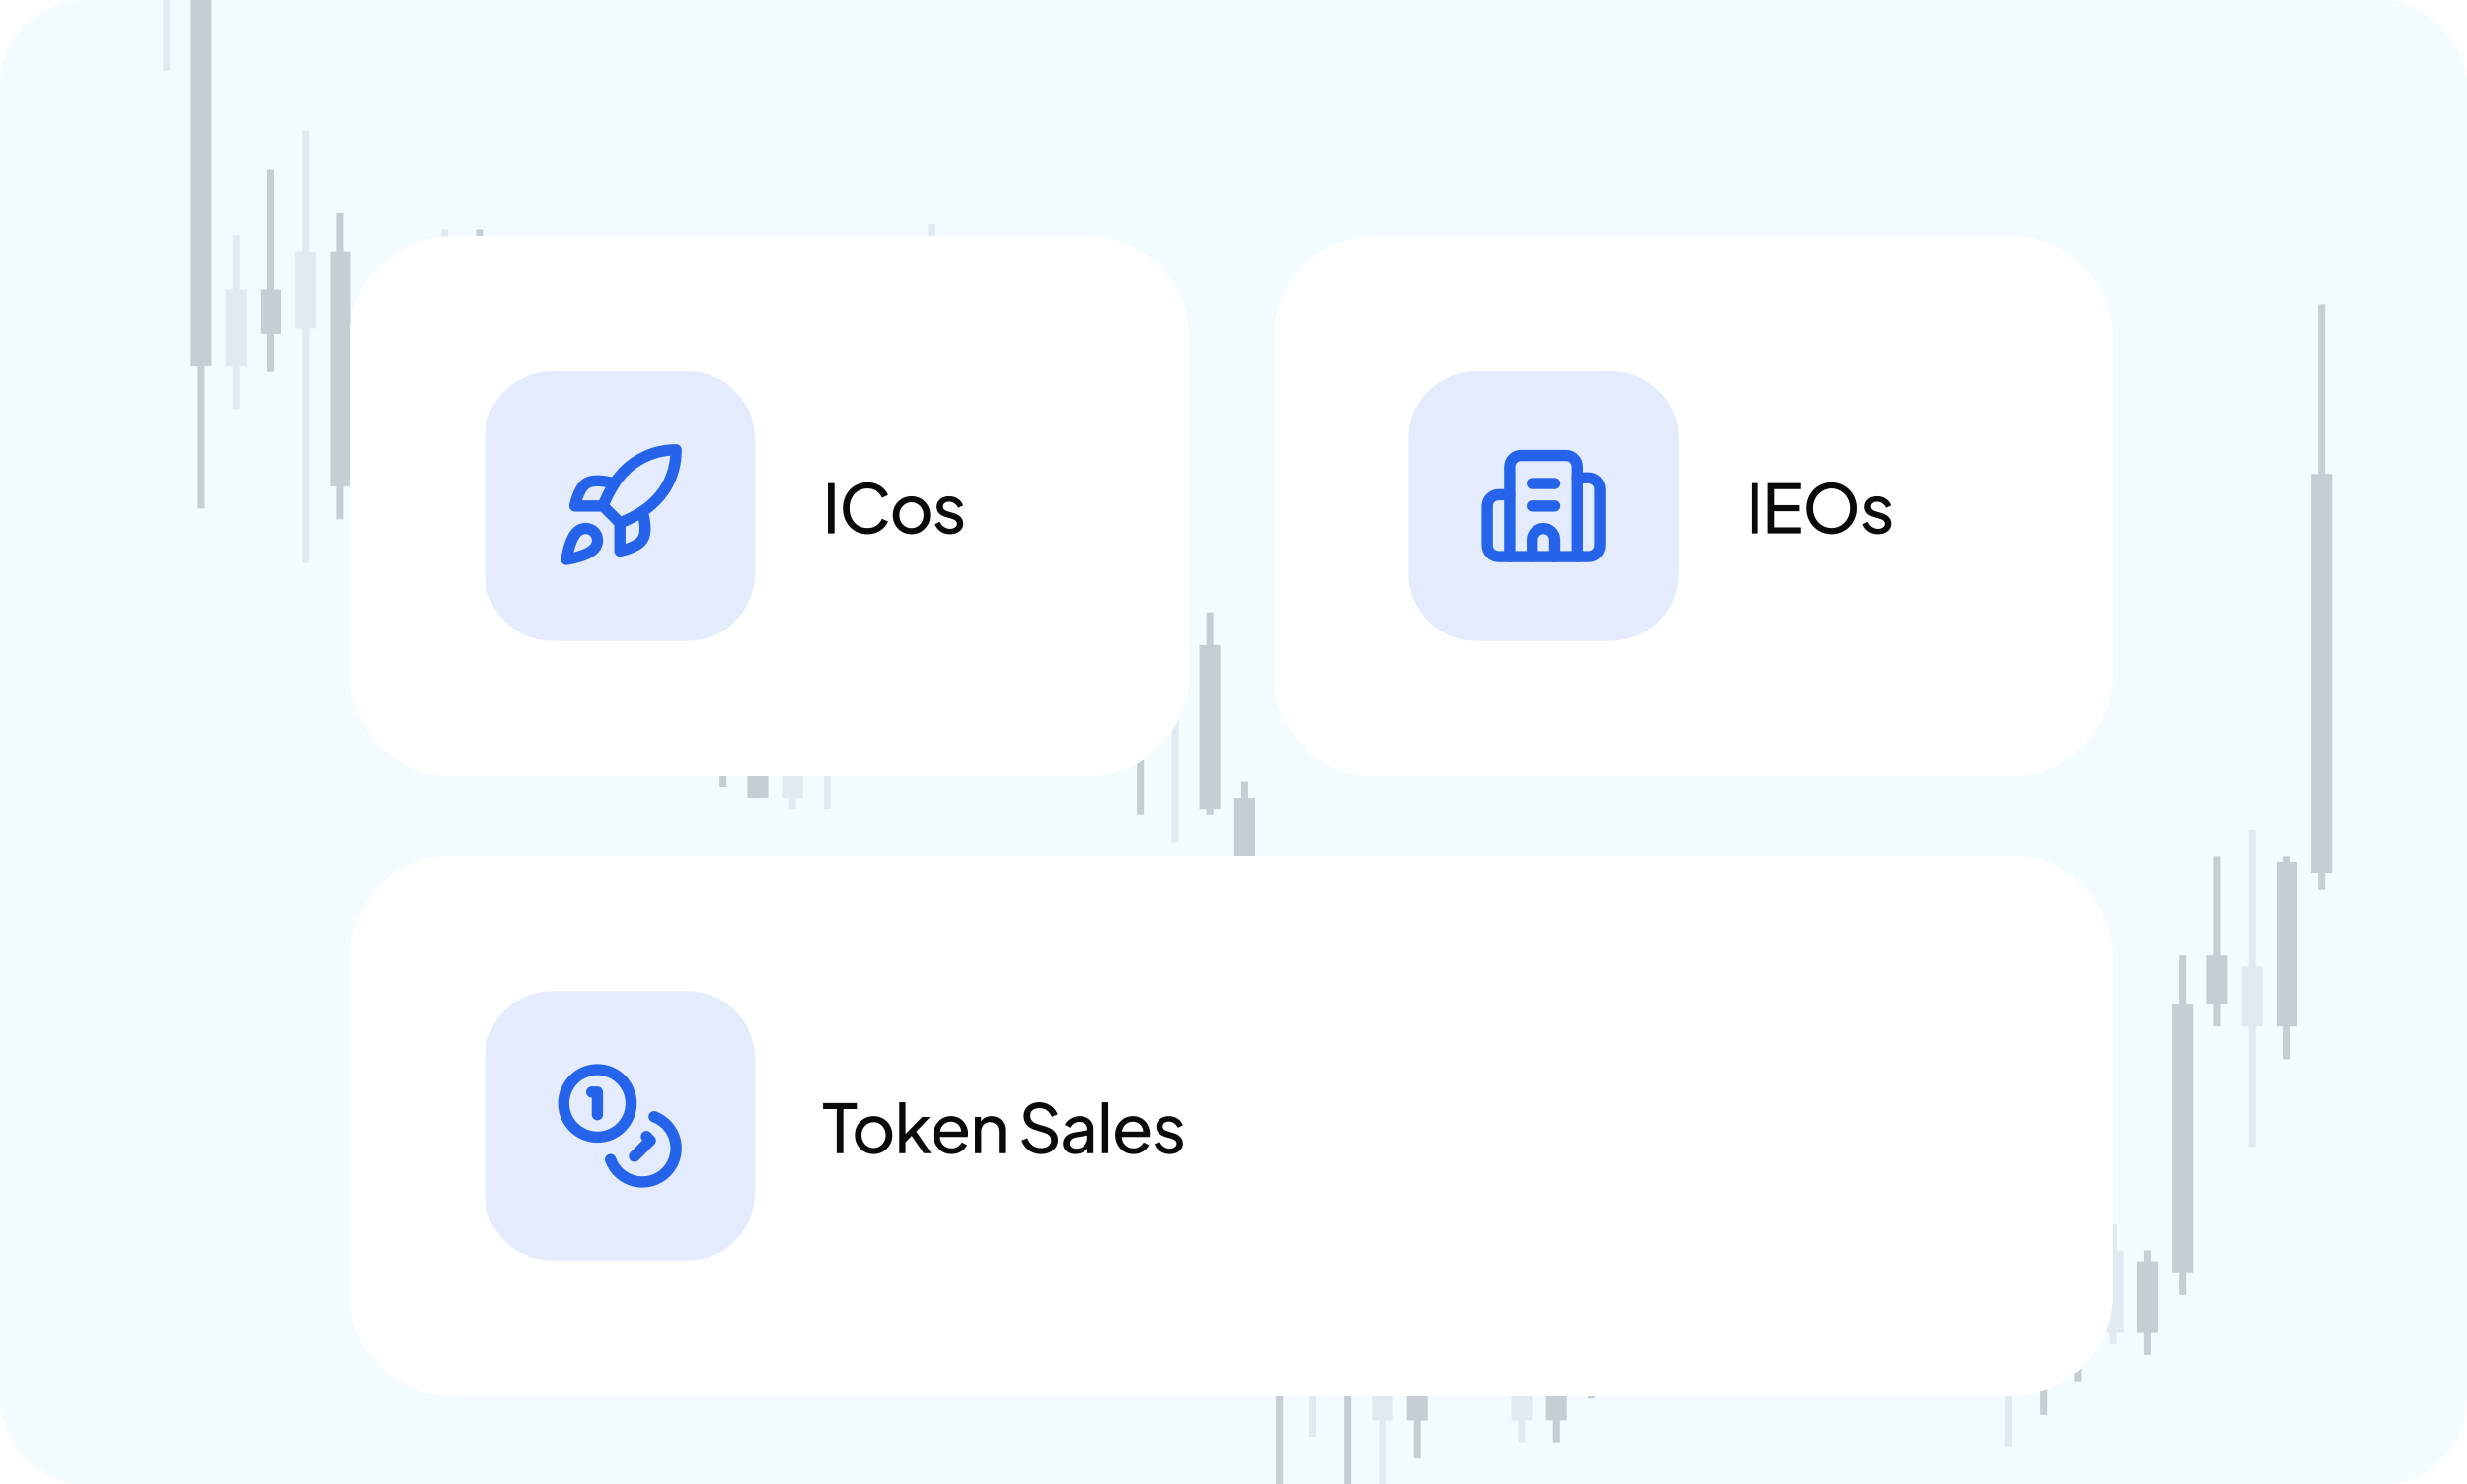 <svg width="585" height="352" viewBox="0 0 585 352" fill="none" xmlns="http://www.w3.org/2000/svg">
<g clip-path="url(#clip0_1121_18746)">
<rect width="585" height="352" rx="20" fill="#F4FBFE"/>
<g opacity="0.2">
<rect x="277.847" y="124.461" width="1.65" height="75.245" fill="#94A3B8"/>
<rect x="244.854" y="77.762" width="1.65" height="28.541" fill="#94A3B8"/>
<rect x="220.109" y="53.109" width="1.65" height="41.514" fill="#94A3B8"/>
<rect x="211.861" y="75.16" width="1.65" height="41.514" fill="#94A3B8"/>
<rect x="203.613" y="68.68" width="1.65" height="92.11" fill="#94A3B8"/>
<rect x="195.365" y="145.223" width="1.65" height="46.704" fill="#94A3B8"/>
<rect x="162.373" y="82.949" width="1.65" height="31.136" fill="#94A3B8"/>
<rect x="145.875" y="73.867" width="1.65" height="50.596" fill="#94A3B8"/>
<rect x="104.635" y="54.406" width="1.65" height="89.515" fill="#94A3B8"/>
<rect x="137.628" y="90.731" width="1.65" height="41.514" fill="#94A3B8"/>
<rect x="88.139" y="85.543" width="1.65" height="72.65" fill="#94A3B8"/>
<rect x="71.643" y="31.055" width="1.65" height="102.489" fill="#94A3B8"/>
<rect x="55.146" y="55.703" width="1.65" height="41.514" fill="#94A3B8"/>
<rect x="38.65" y="-33.812" width="1.65" height="50.596" fill="#94A3B8"/>
<rect x="187.117" y="133.539" width="1.65" height="58.38" fill="#94A3B8"/>
<rect x="302.592" y="265.871" width="1.65" height="92.11" fill="#0F172A"/>
<rect x="294.343" y="185.434" width="1.65" height="138.814" fill="#0F172A"/>
<rect x="286.095" y="145.223" width="1.65" height="48.001" fill="#0F172A"/>
<rect x="269.598" y="153.004" width="1.65" height="40.217" fill="#0F172A"/>
<rect x="253.102" y="75.16" width="1.65" height="24.649" fill="#0F172A"/>
<rect x="236.606" y="68.68" width="1.65" height="37.622" fill="#0F172A"/>
<rect x="228.358" y="60.891" width="1.65" height="31.136" fill="#0F172A"/>
<rect x="178.869" y="119.273" width="1.65" height="70.055" fill="#0F172A"/>
<rect x="170.621" y="94.621" width="1.65" height="92.11" fill="#0F172A"/>
<rect x="154.124" y="80.356" width="1.65" height="38.92" fill="#0F172A"/>
<rect x="129.38" y="71.273" width="1.65" height="64.866" fill="#0F172A"/>
<rect x="121.132" y="64.785" width="1.65" height="49.298" fill="#0F172A"/>
<rect x="112.884" y="54.406" width="1.65" height="48.001" fill="#0F172A"/>
<rect x="96.387" y="81.648" width="1.65" height="48.001" fill="#0F172A"/>
<rect x="63.395" y="40.137" width="1.65" height="48.001" fill="#0F172A"/>
<rect x="46.898" y="-39" width="1.65" height="159.571" fill="#0F172A"/>
<rect x="79.891" y="50.516" width="1.65" height="72.65" fill="#0F172A"/>
<rect x="261.35" y="89.434" width="1.65" height="80.434" fill="#0F172A"/>
<rect x="276.197" y="153.004" width="4.949" height="14.271" fill="#94A3B8"/>
<rect x="243.204" y="80.356" width="4.949" height="19.46" fill="#94A3B8"/>
<rect x="218.46" y="68.68" width="4.949" height="9.081" fill="#94A3B8"/>
<rect x="210.211" y="76.461" width="4.949" height="20.757" fill="#94A3B8"/>
<rect x="201.964" y="95.922" width="4.949" height="59.677" fill="#94A3B8"/>
<rect x="193.715" y="154.301" width="4.949" height="11.676" fill="#94A3B8"/>
<rect x="160.722" y="98.516" width="4.949" height="2.595" fill="#94A3B8"/>
<rect x="144.226" y="85.543" width="4.949" height="36.325" fill="#94A3B8"/>
<rect x="102.986" y="59.598" width="4.949" height="58.38" fill="#94A3B8"/>
<rect x="135.978" y="121.867" width="4.949" height="5.189" fill="#94A3B8"/>
<rect x="86.489" y="102.41" width="4.949" height="11.676" fill="#94A3B8"/>
<rect x="69.993" y="59.598" width="4.949" height="18.163" fill="#94A3B8"/>
<rect x="53.496" y="68.68" width="4.949" height="18.163" fill="#94A3B8"/>
<rect x="185.467" y="165.977" width="4.949" height="23.352" fill="#94A3B8"/>
<rect x="300.942" y="282.738" width="4.949" height="45.406" fill="#0F172A"/>
<rect x="292.693" y="189.328" width="4.949" height="94.705" fill="#0F172A"/>
<rect x="284.445" y="153.004" width="4.949" height="38.92" fill="#0F172A"/>
<rect x="267.949" y="158.191" width="4.949" height="11.676" fill="#0F172A"/>
<rect x="251.453" y="80.356" width="4.949" height="16.865" fill="#0F172A"/>
<rect x="234.956" y="76.461" width="4.949" height="24.649" fill="#0F172A"/>
<rect x="226.708" y="68.68" width="4.949" height="9.081" fill="#0F172A"/>
<rect x="177.219" y="171.164" width="4.949" height="18.163" fill="#0F172A"/>
<rect x="168.971" y="99.809" width="4.949" height="73.948" fill="#0F172A"/>
<rect x="152.474" y="85.543" width="4.949" height="15.568" fill="#0F172A"/>
<rect x="127.73" y="92.027" width="4.949" height="36.325" fill="#0F172A"/>
<rect x="119.482" y="79.055" width="4.949" height="12.973" fill="#0F172A"/>
<rect x="111.234" y="59.598" width="4.949" height="20.757" fill="#0F172A"/>
<rect x="94.737" y="102.41" width="4.949" height="16.865" fill="#0F172A"/>
<rect x="61.745" y="68.68" width="4.949" height="10.379" fill="#0F172A"/>
<rect x="45.248" y="-28.625" width="4.949" height="115.462" fill="#0F172A"/>
<rect x="78.242" y="59.598" width="4.949" height="55.785" fill="#0F172A"/>
<rect x="259.701" y="94.621" width="4.949" height="63.569" fill="#0F172A"/>
<rect width="1.65" height="75.245" transform="matrix(1 0 0 -1 533.205 271.957)" fill="#94A3B8"/>
<rect width="1.65" height="28.541" transform="matrix(1 0 0 -1 500.212 318.656)" fill="#94A3B8"/>
<rect width="1.65" height="41.514" transform="matrix(1 0 0 -1 475.467 343.305)" fill="#94A3B8"/>
<rect width="1.65" height="41.514" transform="matrix(1 0 0 -1 467.219 321.258)" fill="#94A3B8"/>
<rect width="1.65" height="92.11" transform="matrix(1 0 0 -1 458.971 327.738)" fill="#94A3B8"/>
<rect width="1.65" height="46.704" transform="matrix(1 0 0 -1 450.723 251.195)" fill="#94A3B8"/>
<rect width="1.65" height="31.136" transform="matrix(1 0 0 -1 417.73 313.469)" fill="#94A3B8"/>
<rect width="1.65" height="50.596" transform="matrix(1 0 0 -1 401.233 322.551)" fill="#94A3B8"/>
<rect width="1.65" height="89.515" transform="matrix(1 0 0 -1 359.993 342.012)" fill="#94A3B8"/>
<rect width="1.65" height="41.514" transform="matrix(1 0 0 -1 392.986 305.688)" fill="#94A3B8"/>
<rect width="1.65" height="72.65" transform="matrix(1 0 0 -1 343.497 310.875)" fill="#94A3B8"/>
<rect width="1.65" height="102.489" transform="matrix(1 0 0 -1 327 365.363)" fill="#94A3B8"/>
<rect width="1.65" height="41.514" transform="matrix(1 0 0 -1 310.504 340.711)" fill="#94A3B8"/>
<rect width="1.65" height="58.38" transform="matrix(1 0 0 -1 442.475 262.875)" fill="#94A3B8"/>
<rect width="1.65" height="138.814" transform="matrix(1 0 0 -1 549.701 210.984)" fill="#0F172A"/>
<rect width="1.65" height="48.001" transform="matrix(1 0 0 -1 541.453 251.195)" fill="#0F172A"/>
<rect width="1.65" height="40.217" transform="matrix(1 0 0 -1 524.956 243.414)" fill="#0F172A"/>
<rect width="1.65" height="24.649" transform="matrix(1 0 0 -1 508.46 321.258)" fill="#0F172A"/>
<rect width="1.65" height="37.622" transform="matrix(1 0 0 -1 491.964 327.738)" fill="#0F172A"/>
<rect width="1.65" height="31.136" transform="matrix(1 0 0 -1 483.716 335.523)" fill="#0F172A"/>
<rect width="1.65" height="70.055" transform="matrix(1 0 0 -1 434.227 277.145)" fill="#0F172A"/>
<rect width="1.65" height="92.11" transform="matrix(1 0 0 -1 425.979 301.793)" fill="#0F172A"/>
<rect width="1.65" height="38.92" transform="matrix(1 0 0 -1 409.482 316.062)" fill="#0F172A"/>
<rect width="1.65" height="64.866" transform="matrix(1 0 0 -1 384.737 325.145)" fill="#0F172A"/>
<rect width="1.65" height="49.298" transform="matrix(1 0 0 -1 376.489 331.633)" fill="#0F172A"/>
<rect width="1.65" height="48.001" transform="matrix(1 0 0 -1 368.241 342.012)" fill="#0F172A"/>
<rect width="1.65" height="48.001" transform="matrix(1 0 0 -1 351.745 314.77)" fill="#0F172A"/>
<rect width="1.65" height="48.001" transform="matrix(1 0 0 -1 318.752 356.281)" fill="#0F172A"/>
<rect width="1.65" height="72.65" transform="matrix(1 0 0 -1 335.248 345.898)" fill="#0F172A"/>
<rect width="1.65" height="80.434" transform="matrix(1 0 0 -1 516.708 306.98)" fill="#0F172A"/>
<rect width="4.949" height="14.271" transform="matrix(1 0 0 -1 531.555 243.414)" fill="#94A3B8"/>
<rect width="4.949" height="19.46" transform="matrix(1 0 0 -1 498.562 316.062)" fill="#94A3B8"/>
<rect width="4.949" height="9.081" transform="matrix(1 0 0 -1 473.818 327.738)" fill="#94A3B8"/>
<rect width="4.949" height="20.757" transform="matrix(1 0 0 -1 465.569 319.957)" fill="#94A3B8"/>
<rect width="4.949" height="59.677" transform="matrix(1 0 0 -1 457.322 300.496)" fill="#94A3B8"/>
<rect width="4.949" height="11.676" transform="matrix(1 0 0 -1 449.073 242.113)" fill="#94A3B8"/>
<rect width="4.949" height="2.595" transform="matrix(1 0 0 -1 416.08 297.902)" fill="#94A3B8"/>
<rect width="4.949" height="36.325" transform="matrix(1 0 0 -1 399.584 310.875)" fill="#94A3B8"/>
<rect width="4.949" height="58.38" transform="matrix(1 0 0 -1 358.344 336.82)" fill="#94A3B8"/>
<rect width="4.949" height="5.189" transform="matrix(1 0 0 -1 391.336 274.551)" fill="#94A3B8"/>
<rect width="4.949" height="11.676" transform="matrix(1 0 0 -1 341.847 294.008)" fill="#94A3B8"/>
<rect width="4.949" height="18.163" transform="matrix(1 0 0 -1 325.351 336.82)" fill="#94A3B8"/>
<rect width="4.949" height="18.163" transform="matrix(1 0 0 -1 308.854 327.738)" fill="#94A3B8"/>
<rect width="4.949" height="23.352" transform="matrix(1 0 0 -1 440.825 230.441)" fill="#94A3B8"/>
<rect width="4.949" height="94.705" transform="matrix(1 0 0 -1 548.051 207.09)" fill="#0F172A"/>
<rect width="4.949" height="38.92" transform="matrix(1 0 0 -1 539.803 243.414)" fill="#0F172A"/>
<rect width="4.949" height="11.676" transform="matrix(1 0 0 -1 523.307 238.227)" fill="#0F172A"/>
<rect width="4.949" height="16.865" transform="matrix(1 0 0 -1 506.811 316.062)" fill="#0F172A"/>
<rect width="4.949" height="24.649" transform="matrix(1 0 0 -1 490.314 319.957)" fill="#0F172A"/>
<rect width="4.949" height="9.081" transform="matrix(1 0 0 -1 482.066 327.738)" fill="#0F172A"/>
<rect width="4.949" height="18.163" transform="matrix(1 0 0 -1 432.577 225.254)" fill="#0F172A"/>
<rect width="4.949" height="73.948" transform="matrix(1 0 0 -1 424.329 296.605)" fill="#0F172A"/>
<rect width="4.949" height="15.568" transform="matrix(1 0 0 -1 407.832 310.875)" fill="#0F172A"/>
<rect width="4.949" height="36.325" transform="matrix(1 0 0 -1 383.088 304.387)" fill="#0F172A"/>
<rect width="4.949" height="12.973" transform="matrix(1 0 0 -1 374.84 317.363)" fill="#0F172A"/>
<rect width="4.949" height="20.757" transform="matrix(1 0 0 -1 366.592 336.82)" fill="#0F172A"/>
<rect width="4.949" height="16.865" transform="matrix(1 0 0 -1 350.095 294.008)" fill="#0F172A"/>
<rect width="4.949" height="10.379" transform="matrix(1 0 0 -1 317.103 327.738)" fill="#0F172A"/>
<rect width="4.949" height="55.785" transform="matrix(1 0 0 -1 333.599 336.82)" fill="#0F172A"/>
<rect width="4.949" height="63.569" transform="matrix(1 0 0 -1 515.059 301.793)" fill="#0F172A"/>
</g>
<g filter="url(#filter0_dd_1121_18746)">
<path d="M302 66C302 52.745 312.745 42 326 42H477C490.255 42 501 52.745 501 66V146C501 159.255 490.255 170 477 170H326C312.745 170 302 159.255 302 146V66Z" fill="white" shape-rendering="crispEdges"/>
<path d="M334 90C334 81.163 341.163 74 350 74H382C390.837 74 398 81.163 398 90V122C398 130.837 390.837 138 382 138H350C341.163 138 334 130.837 334 122V90Z" fill="#2563EB" fill-opacity="0.125"/>
<path d="M363.333 106H368.667" stroke="#2563EB" stroke-width="2.667" stroke-linecap="round" stroke-linejoin="round"/>
<path d="M363.333 100.668H368.667" stroke="#2563EB" stroke-width="2.667" stroke-linecap="round" stroke-linejoin="round"/>
<path d="M368.667 117.999V113.999C368.667 113.291 368.386 112.613 367.886 112.113C367.385 111.613 366.707 111.332 366 111.332C365.293 111.332 364.614 111.613 364.114 112.113C363.614 112.613 363.333 113.291 363.333 113.999V117.999" stroke="#2563EB" stroke-width="2.667" stroke-linecap="round" stroke-linejoin="round"/>
<path d="M358 103.332H355.333C354.626 103.332 353.948 103.613 353.448 104.113C352.948 104.613 352.667 105.291 352.667 105.999V115.332C352.667 116.039 352.948 116.718 353.448 117.218C353.948 117.718 354.626 117.999 355.333 117.999H376.667C377.374 117.999 378.052 117.718 378.552 117.218C379.052 116.718 379.333 116.039 379.333 115.332V101.999C379.333 101.291 379.052 100.613 378.552 100.113C378.052 99.613 377.374 99.332 376.667 99.332H374" stroke="#2563EB" stroke-width="2.667" stroke-linecap="round" stroke-linejoin="round"/>
<path d="M358 118V96.667C358 95.959 358.281 95.281 358.781 94.781C359.281 94.281 359.959 94 360.667 94H371.333C372.041 94 372.719 94.281 373.219 94.781C373.719 95.281 374 95.959 374 96.667V118" stroke="#2563EB" stroke-width="2.667" stroke-linecap="round" stroke-linejoin="round"/>
<path d="M415.328 112.5V100.58H416.896V112.5H415.328ZM419.234 112.5V100.58H426.994V102.02H420.802V105.796H426.674V107.236H420.802V111.06H426.994V112.5H419.234ZM434.321 112.692C433.478 112.692 432.689 112.543 431.953 112.244C431.217 111.935 430.572 111.503 430.017 110.948C429.473 110.393 429.046 109.743 428.737 108.996C428.428 108.239 428.273 107.417 428.273 106.532C428.273 105.636 428.428 104.815 428.737 104.068C429.046 103.321 429.473 102.671 430.017 102.116C430.572 101.561 431.212 101.135 431.937 100.836C432.673 100.537 433.468 100.388 434.321 100.388C435.174 100.388 435.964 100.543 436.689 100.852C437.425 101.151 438.065 101.577 438.609 102.132C439.164 102.676 439.596 103.321 439.905 104.068C440.225 104.815 440.385 105.636 440.385 106.532C440.385 107.417 440.225 108.239 439.905 108.996C439.596 109.743 439.164 110.393 438.609 110.948C438.065 111.503 437.425 111.935 436.689 112.244C435.964 112.543 435.174 112.692 434.321 112.692ZM434.321 111.236C434.982 111.236 435.585 111.119 436.129 110.884C436.673 110.639 437.142 110.303 437.537 109.876C437.942 109.439 438.252 108.937 438.465 108.372C438.689 107.796 438.801 107.183 438.801 106.532C438.801 105.881 438.689 105.273 438.465 104.708C438.252 104.143 437.942 103.647 437.537 103.22C437.142 102.783 436.673 102.447 436.129 102.212C435.585 101.967 434.982 101.844 434.321 101.844C433.67 101.844 433.073 101.967 432.529 102.212C431.985 102.447 431.51 102.783 431.105 103.22C430.71 103.647 430.401 104.143 430.177 104.708C429.953 105.273 429.841 105.881 429.841 106.532C429.841 107.183 429.953 107.796 430.177 108.372C430.401 108.937 430.71 109.439 431.105 109.876C431.51 110.303 431.985 110.639 432.529 110.884C433.073 111.119 433.67 111.236 434.321 111.236ZM445.271 112.692C444.407 112.692 443.655 112.479 443.015 112.052C442.375 111.625 441.922 111.049 441.655 110.324L442.839 109.748C443.085 110.26 443.421 110.665 443.847 110.964C444.274 111.263 444.749 111.412 445.271 111.412C445.741 111.412 446.13 111.3 446.439 111.076C446.749 110.852 446.903 110.559 446.903 110.196C446.903 109.94 446.829 109.737 446.679 109.588C446.541 109.428 446.37 109.305 446.167 109.22C445.965 109.124 445.778 109.055 445.607 109.012L444.311 108.644C443.533 108.42 442.962 108.1 442.599 107.684C442.247 107.268 442.071 106.783 442.071 106.228C442.071 105.716 442.199 105.273 442.455 104.9C442.722 104.516 443.079 104.217 443.527 104.004C443.986 103.791 444.498 103.684 445.063 103.684C445.821 103.684 446.498 103.876 447.095 104.26C447.703 104.644 448.135 105.183 448.391 105.876L447.175 106.436C446.983 105.988 446.695 105.636 446.311 105.38C445.927 105.113 445.495 104.98 445.015 104.98C444.578 104.98 444.231 105.092 443.975 105.316C443.719 105.529 443.591 105.801 443.591 106.132C443.591 106.377 443.655 106.58 443.783 106.74C443.911 106.889 444.066 107.007 444.247 107.092C444.429 107.167 444.605 107.231 444.775 107.284L446.183 107.7C446.887 107.903 447.431 108.217 447.815 108.644C448.21 109.071 448.407 109.583 448.407 110.18C448.407 110.66 448.274 111.092 448.007 111.476C447.741 111.86 447.373 112.159 446.903 112.372C446.434 112.585 445.89 112.692 445.271 112.692Z" fill="#0A0A0A"/>
</g>
<g filter="url(#filter1_dd_1121_18746)">
<path d="M83 66C83 52.745 93.745 42 107 42H258C271.255 42 282 52.745 282 66V146C282 159.255 271.255 170 258 170H107C93.745 170 83 159.255 83 146V66Z" fill="white" shape-rendering="crispEdges"/>
<path d="M115 90C115 81.163 122.163 74 131 74H163C171.837 74 179 81.163 179 90V122C179 130.837 171.837 138 163 138H131C122.163 138 115 130.837 115 122V90Z" fill="#2563EB" fill-opacity="0.125"/>
<path d="M137 112C135 113.68 134.333 118.667 134.333 118.667C134.333 118.667 139.32 118 141 116C141.947 114.88 141.933 113.16 140.88 112.12C140.362 111.626 139.679 111.34 138.963 111.318C138.247 111.296 137.548 111.539 137 112Z" stroke="#2563EB" stroke-width="2.667" stroke-linecap="round" stroke-linejoin="round"/>
<path d="M147 110.002L143 106.002C143.71 104.161 144.603 102.396 145.667 100.735C147.22 98.251 149.383 96.206 151.951 94.794C154.518 93.382 157.404 92.65 160.333 92.668C160.333 96.295 159.293 102.668 152.333 107.335C150.649 108.4 148.862 109.293 147 110.002Z" stroke="#2563EB" stroke-width="2.667" stroke-linecap="round" stroke-linejoin="round"/>
<path d="M143 106.001H136.333C136.333 106.001 137.067 101.961 139 100.667C141.16 99.227 145.667 100.667 145.667 100.667" stroke="#2563EB" stroke-width="2.667" stroke-linecap="round" stroke-linejoin="round"/>
<path d="M147 109.999V116.665C147 116.665 151.04 115.932 152.333 113.999C153.773 111.839 152.333 107.332 152.333 107.332" stroke="#2563EB" stroke-width="2.667" stroke-linecap="round" stroke-linejoin="round"/>
<path d="M196.328 112.5V100.58H197.896V112.5H196.328ZM205.722 112.692C204.88 112.692 204.101 112.543 203.386 112.244C202.682 111.935 202.064 111.503 201.53 110.948C201.008 110.393 200.602 109.743 200.314 108.996C200.026 108.249 199.882 107.433 199.882 106.548C199.882 105.652 200.026 104.831 200.314 104.084C200.602 103.337 201.008 102.687 201.53 102.132C202.053 101.577 202.672 101.151 203.386 100.852C204.101 100.543 204.88 100.388 205.722 100.388C206.544 100.388 207.28 100.532 207.93 100.82C208.592 101.108 209.146 101.481 209.594 101.94C210.053 102.399 210.378 102.889 210.57 103.412L209.13 104.068C208.853 103.407 208.421 102.873 207.834 102.468C207.248 102.052 206.544 101.844 205.722 101.844C204.89 101.844 204.149 102.041 203.498 102.436C202.858 102.831 202.357 103.38 201.994 104.084C201.632 104.788 201.45 105.609 201.45 106.548C201.45 107.476 201.632 108.292 201.994 108.996C202.357 109.7 202.858 110.249 203.498 110.644C204.149 111.039 204.89 111.236 205.722 111.236C206.544 111.236 207.248 111.033 207.834 110.628C208.421 110.212 208.853 109.673 209.13 109.012L210.57 109.668C210.378 110.191 210.053 110.681 209.594 111.14C209.146 111.599 208.592 111.972 207.93 112.26C207.28 112.548 206.544 112.692 205.722 112.692ZM216.154 112.692C215.322 112.692 214.57 112.5 213.898 112.116C213.226 111.721 212.693 111.183 212.298 110.5C211.904 109.817 211.706 109.044 211.706 108.18C211.706 107.316 211.898 106.548 212.282 105.876C212.677 105.204 213.21 104.671 213.882 104.276C214.554 103.881 215.312 103.684 216.154 103.684C216.986 103.684 217.738 103.881 218.41 104.276C219.082 104.66 219.61 105.188 219.994 105.86C220.389 106.532 220.586 107.305 220.586 108.18C220.586 109.055 220.384 109.833 219.978 110.516C219.573 111.188 219.034 111.721 218.362 112.116C217.701 112.5 216.965 112.692 216.154 112.692ZM216.154 111.252C216.688 111.252 217.168 111.119 217.594 110.852C218.032 110.585 218.373 110.217 218.618 109.748C218.874 109.279 219.002 108.756 219.002 108.18C219.002 107.593 218.874 107.076 218.618 106.628C218.373 106.169 218.032 105.807 217.594 105.54C217.168 105.263 216.688 105.124 216.154 105.124C215.61 105.124 215.12 105.263 214.682 105.54C214.256 105.807 213.914 106.169 213.658 106.628C213.402 107.076 213.274 107.593 213.274 108.18C213.274 108.756 213.402 109.279 213.658 109.748C213.914 110.217 214.256 110.585 214.682 110.852C215.12 111.119 215.61 111.252 216.154 111.252ZM225.303 112.692C224.439 112.692 223.687 112.479 223.047 112.052C222.407 111.625 221.953 111.049 221.687 110.324L222.871 109.748C223.116 110.26 223.452 110.665 223.879 110.964C224.305 111.263 224.78 111.412 225.303 111.412C225.772 111.412 226.161 111.3 226.471 111.076C226.78 110.852 226.935 110.559 226.935 110.196C226.935 109.94 226.86 109.737 226.711 109.588C226.572 109.428 226.401 109.305 226.199 109.22C225.996 109.124 225.809 109.055 225.639 109.012L224.343 108.644C223.564 108.42 222.993 108.1 222.631 107.684C222.279 107.268 222.103 106.783 222.103 106.228C222.103 105.716 222.231 105.273 222.487 104.9C222.753 104.516 223.111 104.217 223.559 104.004C224.017 103.791 224.529 103.684 225.095 103.684C225.852 103.684 226.529 103.876 227.127 104.26C227.735 104.644 228.167 105.183 228.423 105.876L227.207 106.436C227.015 105.988 226.727 105.636 226.343 105.38C225.959 105.113 225.527 104.98 225.047 104.98C224.609 104.98 224.263 105.092 224.007 105.316C223.751 105.529 223.623 105.801 223.623 106.132C223.623 106.377 223.687 106.58 223.815 106.74C223.943 106.889 224.097 107.007 224.279 107.092C224.46 107.167 224.636 107.231 224.807 107.284L226.215 107.7C226.919 107.903 227.463 108.217 227.847 108.644C228.241 109.071 228.439 109.583 228.439 110.18C228.439 110.66 228.305 111.092 228.039 111.476C227.772 111.86 227.404 112.159 226.935 112.372C226.465 112.585 225.921 112.692 225.303 112.692Z" fill="#0A0A0A"/>
</g>
<g filter="url(#filter2_dd_1121_18746)">
<path d="M83 213C83 199.745 93.745 189 107 189H477C490.255 189 501 199.745 501 213V293C501 306.255 490.255 317 477 317H107C93.745 317 83 306.255 83 293V213Z" fill="white" shape-rendering="crispEdges"/>
<path d="M115 237C115 228.163 122.163 221 131 221H163C171.837 221 179 228.163 179 237V269C179 277.837 171.837 285 163 285H131C122.163 285 115 277.837 115 269V237Z" fill="#2563EB" fill-opacity="0.125"/>
<path d="M141.667 255.668C146.085 255.668 149.667 252.086 149.667 247.668C149.667 243.25 146.085 239.668 141.667 239.668C137.248 239.668 133.667 243.25 133.667 247.668C133.667 252.086 137.248 255.668 141.667 255.668Z" stroke="#2563EB" stroke-width="2.667" stroke-linecap="round" stroke-linejoin="round"/>
<path d="M155.12 250.828C156.38 251.298 157.502 252.078 158.381 253.096C159.26 254.115 159.868 255.338 160.149 256.654C160.43 257.969 160.374 259.334 159.988 260.623C159.602 261.911 158.896 263.081 157.938 264.025C156.979 264.969 155.798 265.655 154.504 266.022C153.21 266.388 151.844 266.422 150.533 266.121C149.222 265.819 148.008 265.192 147.004 264.297C145.999 263.403 145.237 262.269 144.787 261.001" stroke="#2563EB" stroke-width="2.667" stroke-linecap="round" stroke-linejoin="round"/>
<path d="M140.333 245H141.667V250.333" stroke="#2563EB" stroke-width="2.667" stroke-linecap="round" stroke-linejoin="round"/>
<path d="M153.28 255.508L154.213 256.454L150.453 260.214" stroke="#2563EB" stroke-width="2.667" stroke-linecap="round" stroke-linejoin="round"/>
<path d="M198.408 259.5V249.02H195.176V247.58H203.176V249.02H199.992V259.5H198.408ZM207.17 259.692C206.338 259.692 205.586 259.5 204.914 259.116C204.242 258.721 203.709 258.183 203.314 257.5C202.919 256.817 202.722 256.044 202.722 255.18C202.722 254.316 202.914 253.548 203.298 252.876C203.693 252.204 204.226 251.671 204.898 251.276C205.57 250.881 206.327 250.684 207.17 250.684C208.002 250.684 208.754 250.881 209.426 251.276C210.098 251.66 210.626 252.188 211.01 252.86C211.405 253.532 211.602 254.305 211.602 255.18C211.602 256.055 211.399 256.833 210.994 257.516C210.589 258.188 210.05 258.721 209.378 259.116C208.717 259.5 207.981 259.692 207.17 259.692ZM207.17 258.252C207.703 258.252 208.183 258.119 208.61 257.852C209.047 257.585 209.389 257.217 209.634 256.748C209.89 256.279 210.018 255.756 210.018 255.18C210.018 254.593 209.89 254.076 209.634 253.628C209.389 253.169 209.047 252.807 208.61 252.54C208.183 252.263 207.703 252.124 207.17 252.124C206.626 252.124 206.135 252.263 205.698 252.54C205.271 252.807 204.93 253.169 204.674 253.628C204.418 254.076 204.29 254.593 204.29 255.18C204.29 255.756 204.418 256.279 204.674 256.748C204.93 257.217 205.271 257.585 205.698 257.852C206.135 258.119 206.626 258.252 207.17 258.252ZM213.23 259.5V247.388H214.718V255.692L214.11 255.548L218.686 250.876H220.59L217.278 254.348L220.814 259.5H219.054L215.822 254.828L216.75 254.78L214.238 257.404L214.718 256.316V259.5H213.23ZM225.651 259.692C224.819 259.692 224.078 259.495 223.427 259.1C222.777 258.705 222.265 258.167 221.891 257.484C221.518 256.791 221.331 256.017 221.331 255.164C221.331 254.3 221.513 253.532 221.875 252.86C222.249 252.188 222.75 251.66 223.379 251.276C224.019 250.881 224.734 250.684 225.523 250.684C226.163 250.684 226.729 250.801 227.219 251.036C227.721 251.26 228.142 251.569 228.483 251.964C228.835 252.348 229.102 252.791 229.283 253.292C229.475 253.783 229.571 254.295 229.571 254.828C229.571 254.945 229.561 255.079 229.539 255.228C229.529 255.367 229.513 255.5 229.491 255.628H222.419V254.348H228.627L227.923 254.924C228.019 254.369 227.966 253.873 227.763 253.436C227.561 252.999 227.262 252.652 226.867 252.396C226.473 252.14 226.025 252.012 225.523 252.012C225.022 252.012 224.563 252.14 224.147 252.396C223.731 252.652 223.406 253.02 223.171 253.5C222.947 253.969 222.857 254.529 222.899 255.18C222.857 255.809 222.953 256.364 223.187 256.844C223.433 257.313 223.774 257.681 224.211 257.948C224.659 258.204 225.145 258.332 225.667 258.332C226.243 258.332 226.729 258.199 227.123 257.932C227.518 257.665 227.838 257.324 228.083 256.908L229.331 257.548C229.161 257.943 228.894 258.305 228.531 258.636C228.179 258.956 227.758 259.212 227.267 259.404C226.787 259.596 226.249 259.692 225.651 259.692ZM231.199 259.5V250.876H232.655V252.556L232.415 252.412C232.628 251.868 232.97 251.447 233.439 251.148C233.919 250.839 234.479 250.684 235.119 250.684C235.738 250.684 236.287 250.823 236.767 251.1C237.258 251.377 237.642 251.761 237.919 252.252C238.207 252.743 238.351 253.297 238.351 253.916V259.5H236.847V254.396C236.847 253.916 236.762 253.511 236.591 253.18C236.42 252.849 236.175 252.593 235.855 252.412C235.546 252.22 235.188 252.124 234.783 252.124C234.378 252.124 234.015 252.22 233.695 252.412C233.386 252.593 233.14 252.855 232.959 253.196C232.778 253.527 232.687 253.927 232.687 254.396V259.5H231.199ZM246.893 259.692C246.135 259.692 245.442 259.553 244.813 259.276C244.183 258.988 243.65 258.599 243.213 258.108C242.775 257.617 242.461 257.068 242.269 256.46L243.629 255.9C243.917 256.668 244.343 257.26 244.909 257.676C245.485 258.081 246.157 258.284 246.925 258.284C247.394 258.284 247.805 258.209 248.157 258.06C248.509 257.911 248.781 257.703 248.973 257.436C249.175 257.159 249.277 256.839 249.277 256.476C249.277 255.975 249.133 255.58 248.845 255.292C248.567 254.993 248.157 254.769 247.613 254.62L245.421 253.948C244.557 253.681 243.895 253.26 243.437 252.684C242.978 252.108 242.749 251.447 242.749 250.7C242.749 250.049 242.903 249.479 243.213 248.988C243.533 248.487 243.97 248.097 244.525 247.82C245.09 247.532 245.73 247.388 246.445 247.388C247.159 247.388 247.805 247.516 248.381 247.772C248.967 248.028 249.463 248.375 249.869 248.812C250.274 249.239 250.573 249.729 250.765 250.284L249.421 250.844C249.165 250.172 248.781 249.665 248.269 249.324C247.757 248.972 247.154 248.796 246.461 248.796C246.034 248.796 245.655 248.871 245.325 249.02C245.005 249.159 244.754 249.367 244.573 249.644C244.402 249.911 244.317 250.231 244.317 250.604C244.317 251.041 244.455 251.431 244.733 251.772C245.01 252.113 245.431 252.375 245.997 252.556L247.997 253.148C248.935 253.436 249.645 253.847 250.125 254.38C250.605 254.913 250.845 255.575 250.845 256.364C250.845 257.015 250.674 257.591 250.333 258.092C250.002 258.593 249.538 258.988 248.941 259.276C248.354 259.553 247.671 259.692 246.893 259.692ZM254.946 259.692C254.38 259.692 253.879 259.591 253.442 259.388C253.015 259.175 252.679 258.887 252.434 258.524C252.188 258.151 252.066 257.724 252.066 257.244C252.066 256.785 252.162 256.375 252.354 256.012C252.556 255.639 252.866 255.324 253.282 255.068C253.708 254.812 254.242 254.631 254.882 254.524L258.082 253.996V255.244L255.218 255.724C254.663 255.82 254.258 255.996 254.002 256.252C253.756 256.508 253.634 256.823 253.634 257.196C253.634 257.548 253.772 257.841 254.05 258.076C254.338 258.311 254.695 258.428 255.122 258.428C255.666 258.428 256.135 258.316 256.53 258.092C256.935 257.857 257.25 257.543 257.474 257.148C257.708 256.753 257.826 256.316 257.826 255.836V253.644C257.826 253.175 257.65 252.796 257.298 252.508C256.956 252.209 256.503 252.06 255.938 252.06C255.447 252.06 255.01 252.188 254.626 252.444C254.252 252.689 253.975 253.02 253.794 253.436L252.498 252.764C252.658 252.369 252.914 252.017 253.266 251.708C253.618 251.388 254.028 251.137 254.498 250.956C254.967 250.775 255.458 250.684 255.97 250.684C256.631 250.684 257.212 250.812 257.714 251.068C258.215 251.313 258.604 251.66 258.882 252.108C259.17 252.545 259.314 253.057 259.314 253.644V259.5H257.858V257.868L258.13 257.964C257.948 258.305 257.703 258.604 257.394 258.86C257.084 259.116 256.722 259.319 256.306 259.468C255.89 259.617 255.436 259.692 254.946 259.692ZM261.308 259.5V247.388H262.796V259.5H261.308ZM268.761 259.692C267.929 259.692 267.187 259.495 266.537 259.1C265.886 258.705 265.374 258.167 265.001 257.484C264.627 256.791 264.441 256.017 264.441 255.164C264.441 254.3 264.622 253.532 264.985 252.86C265.358 252.188 265.859 251.66 266.489 251.276C267.129 250.881 267.843 250.684 268.633 250.684C269.273 250.684 269.838 250.801 270.329 251.036C270.83 251.26 271.251 251.569 271.593 251.964C271.945 252.348 272.211 252.791 272.393 253.292C272.585 253.783 272.681 254.295 272.681 254.828C272.681 254.945 272.67 255.079 272.649 255.228C272.638 255.367 272.622 255.5 272.601 255.628H265.529V254.348H271.737L271.033 254.924C271.129 254.369 271.075 253.873 270.873 253.436C270.67 252.999 270.371 252.652 269.977 252.396C269.582 252.14 269.134 252.012 268.633 252.012C268.131 252.012 267.673 252.14 267.257 252.396C266.841 252.652 266.515 253.02 266.281 253.5C266.057 253.969 265.966 254.529 266.009 255.18C265.966 255.809 266.062 256.364 266.297 256.844C266.542 257.313 266.883 257.681 267.321 257.948C267.769 258.204 268.254 258.332 268.777 258.332C269.353 258.332 269.838 258.199 270.233 257.932C270.627 257.665 270.947 257.324 271.193 256.908L272.441 257.548C272.27 257.943 272.003 258.305 271.641 258.636C271.289 258.956 270.867 259.212 270.377 259.404C269.897 259.596 269.358 259.692 268.761 259.692ZM277.396 259.692C276.532 259.692 275.78 259.479 275.14 259.052C274.5 258.625 274.047 258.049 273.78 257.324L274.964 256.748C275.21 257.26 275.546 257.665 275.972 257.964C276.399 258.263 276.874 258.412 277.396 258.412C277.866 258.412 278.255 258.3 278.564 258.076C278.874 257.852 279.028 257.559 279.028 257.196C279.028 256.94 278.954 256.737 278.804 256.588C278.666 256.428 278.495 256.305 278.292 256.22C278.09 256.124 277.903 256.055 277.732 256.012L276.436 255.644C275.658 255.42 275.087 255.1 274.724 254.684C274.372 254.268 274.196 253.783 274.196 253.228C274.196 252.716 274.324 252.273 274.58 251.9C274.847 251.516 275.204 251.217 275.652 251.004C276.111 250.791 276.623 250.684 277.188 250.684C277.946 250.684 278.623 250.876 279.22 251.26C279.828 251.644 280.26 252.183 280.516 252.876L279.3 253.436C279.108 252.988 278.82 252.636 278.436 252.38C278.052 252.113 277.62 251.98 277.14 251.98C276.703 251.98 276.356 252.092 276.1 252.316C275.844 252.529 275.716 252.801 275.716 253.132C275.716 253.377 275.78 253.58 275.908 253.74C276.036 253.889 276.191 254.007 276.372 254.092C276.554 254.167 276.73 254.231 276.9 254.284L278.308 254.7C279.012 254.903 279.556 255.217 279.94 255.644C280.335 256.071 280.532 256.583 280.532 257.18C280.532 257.66 280.399 258.092 280.132 258.476C279.866 258.86 279.498 259.159 279.028 259.372C278.559 259.585 278.015 259.692 277.396 259.692Z" fill="#0A0A0A"/>
</g>
</g>
<defs>
<filter id="filter0_dd_1121_18746" x="290" y="40" width="223" height="152" filterUnits="userSpaceOnUse" color-interpolation-filters="sRGB">
<feFlood flood-opacity="0" result="BackgroundImageFix"/>
<feColorMatrix in="SourceAlpha" type="matrix" values="0 0 0 0 0 0 0 0 0 0 0 0 0 0 0 0 0 0 127 0" result="hardAlpha"/>
<feMorphology radius="4" operator="erode" in="SourceAlpha" result="effect1_dropShadow_1121_18746"/>
<feOffset dy="4"/>
<feGaussianBlur stdDeviation="3"/>
<feComposite in2="hardAlpha" operator="out"/>
<feColorMatrix type="matrix" values="0 0 0 0 0 0 0 0 0 0 0 0 0 0 0 0 0 0 0.1 0"/>
<feBlend mode="normal" in2="BackgroundImageFix" result="effect1_dropShadow_1121_18746"/>
<feColorMatrix in="SourceAlpha" type="matrix" values="0 0 0 0 0 0 0 0 0 0 0 0 0 0 0 0 0 0 127 0" result="hardAlpha"/>
<feMorphology radius="3" operator="erode" in="SourceAlpha" result="effect2_dropShadow_1121_18746"/>
<feOffset dy="10"/>
<feGaussianBlur stdDeviation="7.5"/>
<feComposite in2="hardAlpha" operator="out"/>
<feColorMatrix type="matrix" values="0 0 0 0 0 0 0 0 0 0 0 0 0 0 0 0 0 0 0.1 0"/>
<feBlend mode="normal" in2="effect1_dropShadow_1121_18746" result="effect2_dropShadow_1121_18746"/>
<feBlend mode="normal" in="SourceGraphic" in2="effect2_dropShadow_1121_18746" result="shape"/>
</filter>
<filter id="filter1_dd_1121_18746" x="71" y="40" width="223" height="152" filterUnits="userSpaceOnUse" color-interpolation-filters="sRGB">
<feFlood flood-opacity="0" result="BackgroundImageFix"/>
<feColorMatrix in="SourceAlpha" type="matrix" values="0 0 0 0 0 0 0 0 0 0 0 0 0 0 0 0 0 0 127 0" result="hardAlpha"/>
<feMorphology radius="4" operator="erode" in="SourceAlpha" result="effect1_dropShadow_1121_18746"/>
<feOffset dy="4"/>
<feGaussianBlur stdDeviation="3"/>
<feComposite in2="hardAlpha" operator="out"/>
<feColorMatrix type="matrix" values="0 0 0 0 0 0 0 0 0 0 0 0 0 0 0 0 0 0 0.1 0"/>
<feBlend mode="normal" in2="BackgroundImageFix" result="effect1_dropShadow_1121_18746"/>
<feColorMatrix in="SourceAlpha" type="matrix" values="0 0 0 0 0 0 0 0 0 0 0 0 0 0 0 0 0 0 127 0" result="hardAlpha"/>
<feMorphology radius="3" operator="erode" in="SourceAlpha" result="effect2_dropShadow_1121_18746"/>
<feOffset dy="10"/>
<feGaussianBlur stdDeviation="7.5"/>
<feComposite in2="hardAlpha" operator="out"/>
<feColorMatrix type="matrix" values="0 0 0 0 0 0 0 0 0 0 0 0 0 0 0 0 0 0 0.1 0"/>
<feBlend mode="normal" in2="effect1_dropShadow_1121_18746" result="effect2_dropShadow_1121_18746"/>
<feBlend mode="normal" in="SourceGraphic" in2="effect2_dropShadow_1121_18746" result="shape"/>
</filter>
<filter id="filter2_dd_1121_18746" x="71" y="187" width="442" height="152" filterUnits="userSpaceOnUse" color-interpolation-filters="sRGB">
<feFlood flood-opacity="0" result="BackgroundImageFix"/>
<feColorMatrix in="SourceAlpha" type="matrix" values="0 0 0 0 0 0 0 0 0 0 0 0 0 0 0 0 0 0 127 0" result="hardAlpha"/>
<feMorphology radius="4" operator="erode" in="SourceAlpha" result="effect1_dropShadow_1121_18746"/>
<feOffset dy="4"/>
<feGaussianBlur stdDeviation="3"/>
<feComposite in2="hardAlpha" operator="out"/>
<feColorMatrix type="matrix" values="0 0 0 0 0 0 0 0 0 0 0 0 0 0 0 0 0 0 0.1 0"/>
<feBlend mode="normal" in2="BackgroundImageFix" result="effect1_dropShadow_1121_18746"/>
<feColorMatrix in="SourceAlpha" type="matrix" values="0 0 0 0 0 0 0 0 0 0 0 0 0 0 0 0 0 0 127 0" result="hardAlpha"/>
<feMorphology radius="3" operator="erode" in="SourceAlpha" result="effect2_dropShadow_1121_18746"/>
<feOffset dy="10"/>
<feGaussianBlur stdDeviation="7.5"/>
<feComposite in2="hardAlpha" operator="out"/>
<feColorMatrix type="matrix" values="0 0 0 0 0 0 0 0 0 0 0 0 0 0 0 0 0 0 0.1 0"/>
<feBlend mode="normal" in2="effect1_dropShadow_1121_18746" result="effect2_dropShadow_1121_18746"/>
<feBlend mode="normal" in="SourceGraphic" in2="effect2_dropShadow_1121_18746" result="shape"/>
</filter>
<clipPath id="clip0_1121_18746">
<rect width="585" height="352" rx="20" fill="white"/>
</clipPath>
</defs>
</svg>
